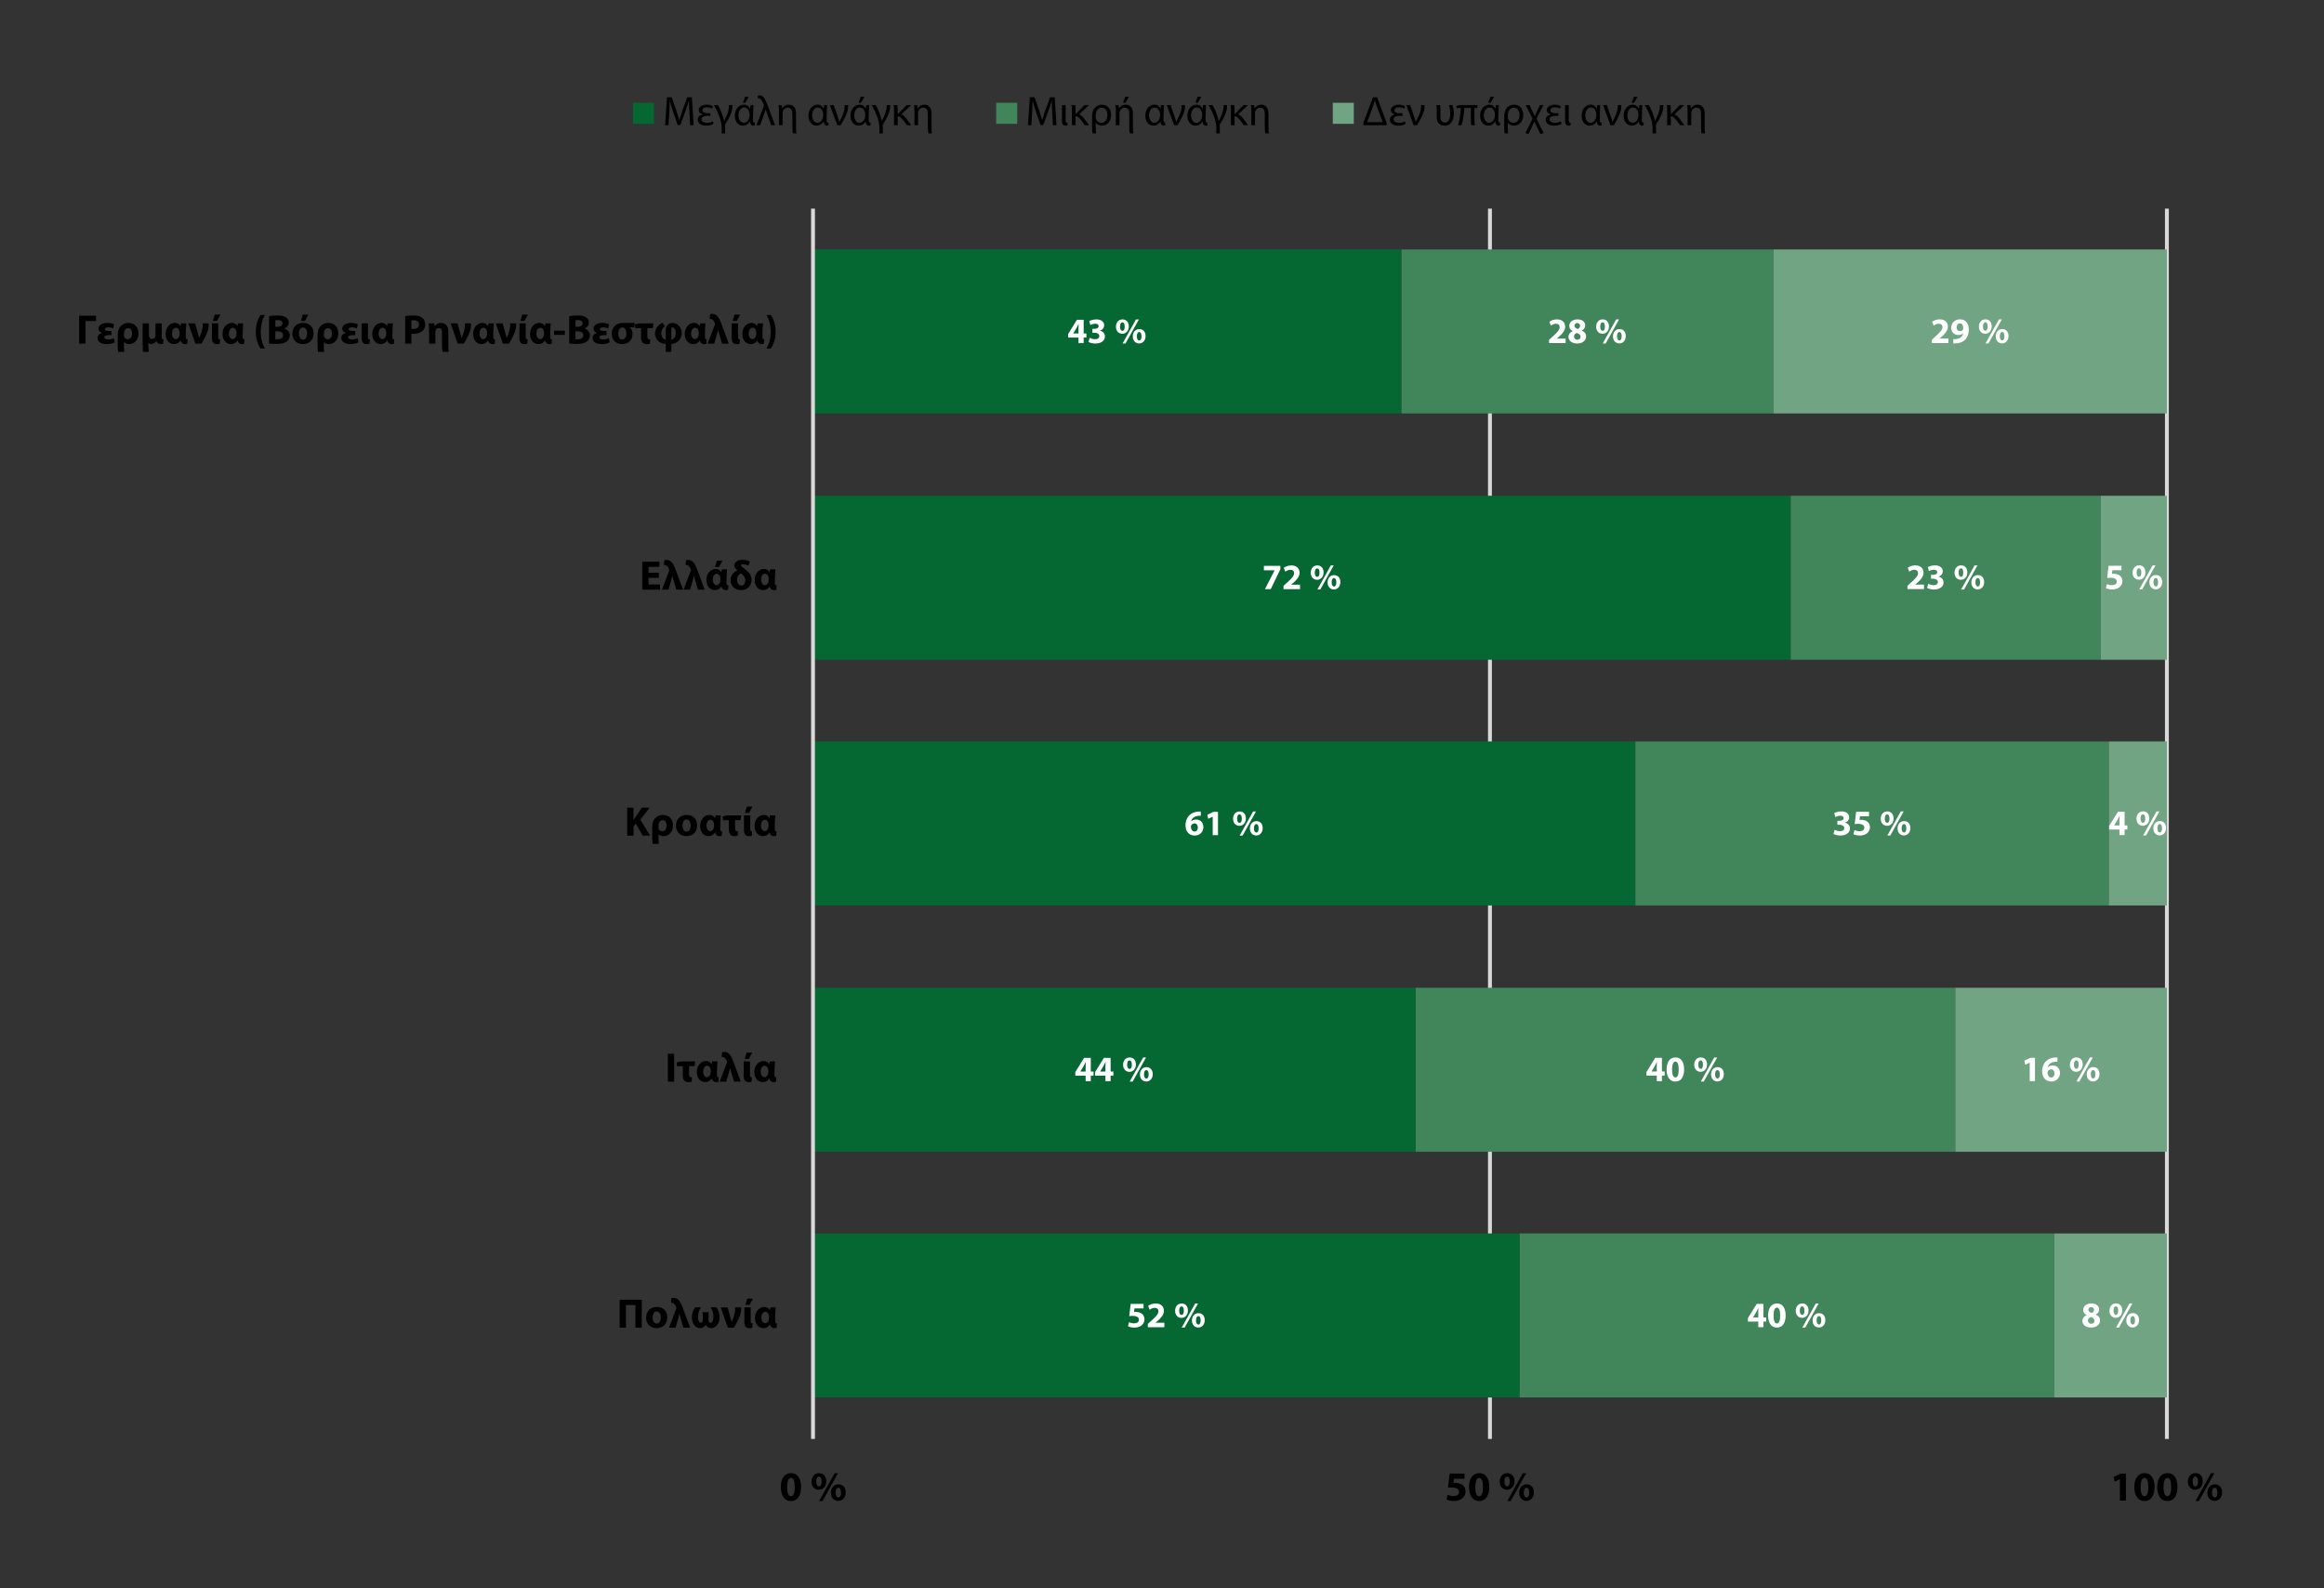 <?xml version="1.0" encoding="UTF-8"?><svg id="a" xmlns="http://www.w3.org/2000/svg" xmlns:xlink="http://www.w3.org/1999/xlink" viewBox="0 0 450.698 307.939"><rect x="0" y="0" width="450.698" height="307.939" fill="#333333" stroke="none"/><defs><style>.c,.d,.e{fill:none;}.f{fill:#fff;}.g{fill:#41855a;}.h{fill:#056731;}.i{fill:#70a483;}.d{stroke:#d9d9d9;stroke-linejoin:round;stroke-width:.75px;}.j{clip-path:url(#b);}.e{opacity:0;stroke:#000;stroke-miterlimit:10;stroke-width:0px;}</style><clipPath id="b"><rect class="c" width="450.698" height="307.939"/></clipPath></defs><g class="j"><rect class="e" x="8.504" y="8.504" width="433.69" height="290.931"/><path class="d" d="M420.229,40.449v238.56M288.949,40.449v238.56"/><path class="h" d="M157.669,270.969h137.04v-31.8H157.669v31.8Zm0-47.64h116.88v-31.801h-116.88v31.801Zm0-47.76h159.48v-31.8H157.669v31.8Zm0-47.64h189.6v-31.801H157.669v31.801Zm0-47.76h114.12v-31.8h-114.12v31.8Z"/><path class="g" d="M343.909,80.169h-72.12v-31.8h72.12v31.8Zm63.48,47.76h-60.12v-31.8h60.12v31.8Zm1.56,47.64h-91.8v-31.8h91.8v31.8Zm-29.76,47.76h-104.64v-31.8h104.64v31.8Zm19.2,47.64h-103.68v-31.8h103.68v31.8Z"/><path class="i" d="M420.229,80.169h-76.32v-31.8h76.32v31.8Zm0,47.76h-12.84v-31.8h12.84v31.8Zm0,47.64h-11.28v-31.8h11.28v31.8Zm0,47.76h-41.04v-31.8h41.04v31.8Zm0,47.64h-21.84v-31.8h21.84v31.8Z"/><line class="d" x1="157.669" y1="279.009" x2="157.669" y2="40.449"/><path class="f" d="M221.772,252.826h-2.492l-.292,2.373c.181-.028,.355-.042,.605-.042,.905,0,1.274,.285,1.274,.752,0,.48-.466,.689-.905,.689-.411,0-.821-.125-1.016-.223l-.195,.793c.251,.132,.71,.258,1.26,.258,1.218,0,1.942-.745,1.942-1.587,0-.529-.209-.905-.55-1.134-.313-.23-.759-.327-1.19-.327-.111,0-.195,.007-.292,.014l.098-.696h1.754v-.87Z"/><path class="f" d="M225.809,257.35v-.87h-1.712v-.014l.418-.348c.661-.585,1.204-1.19,1.204-1.949,0-.821-.557-1.42-1.587-1.42-.605,0-1.141,.209-1.475,.466l.299,.752c.237-.174,.578-.369,.967-.369,.522,0,.738,.292,.738,.661-.007,.529-.487,1.037-1.482,1.928l-.578,.522v.64h3.209Z"/><path class="f" d="M232.4,255.206c.32,0,.446,.355,.446,.814,0,.508-.146,.814-.446,.814s-.466-.341-.459-.814c0-.452,.139-.814,.452-.814h.007Zm.014-.578c-.766,0-1.26,.612-1.26,1.42,0,.849,.543,1.364,1.225,1.364,.654,0,1.253-.501,1.253-1.441,0-.773-.438-1.343-1.211-1.343h-.007Zm-2.673,2.798l2.596-4.67h-.564l-2.603,4.67h.571Zm-.605-4.099c.327,0,.452,.355,.452,.814,0,.515-.146,.821-.445,.821-.306,0-.473-.341-.466-.814,0-.459,.139-.821,.452-.821h.007Zm.021-.578c-.773,0-1.267,.612-1.267,1.42,0,.849,.543,1.371,1.232,1.371,.654,0,1.253-.501,1.253-1.441,0-.78-.438-1.35-1.211-1.35h-.007Z"/><path class="f" d="M209.515,207.774l.007-.014,.599-.988c.153-.285,.278-.55,.424-.842h.021c-.014,.292-.028,.571-.028,.842v1.002h-1.023Zm2.025,1.872v-1.079h.536v-.793h-.536v-2.652h-1.301l-1.705,2.756v.689h2.005v1.079h1.002Z"/><path class="f" d="M213.357,207.774l.007-.014,.599-.988c.153-.285,.278-.55,.424-.842h.021c-.014,.292-.028,.571-.028,.842v1.002h-1.023Zm2.025,1.872v-1.079h.536v-.793h-.536v-2.652h-1.301l-1.705,2.756v.689h2.005v1.079h1.002Z"/><path class="f" d="M222.315,207.502c.32,0,.445,.355,.445,.814,0,.508-.146,.814-.445,.814s-.466-.341-.459-.814c0-.452,.139-.814,.452-.814h.007Zm.014-.578c-.766,0-1.26,.612-1.26,1.42,0,.849,.543,1.364,1.225,1.364,.654,0,1.253-.501,1.253-1.441,0-.773-.439-1.343-1.211-1.343h-.007Zm-2.673,2.798l2.596-4.67h-.564l-2.603,4.67h.571Zm-.606-4.099c.327,0,.452,.355,.452,.814,0,.515-.146,.821-.445,.821-.306,0-.473-.341-.466-.814,0-.459,.139-.821,.452-.821h.007Zm.021-.578c-.772,0-1.267,.612-1.267,1.42,0,.849,.543,1.371,1.232,1.371,.654,0,1.253-.501,1.253-1.441,0-.779-.438-1.35-1.211-1.35h-.007Z"/><path class="f" d="M231.69,161.239c-.48,0-.71-.432-.731-.912,0-.125,.014-.209,.049-.271,.098-.223,.334-.397,.62-.397,.452,0,.675,.362,.675,.78,0,.459-.237,.8-.605,.8h-.007Zm1.19-3.884c-.098-.007-.23-.014-.425,.007-.703,.035-1.295,.251-1.74,.661-.494,.459-.807,1.169-.807,2.018,0,1.079,.592,1.977,1.803,1.977,.974,0,1.663-.738,1.663-1.636,0-.94-.64-1.475-1.399-1.475-.418,0-.738,.132-.96,.355h-.021c.118-.522,.536-1.009,1.476-1.079,.167-.014,.292-.021,.411-.014v-.814Z"/><polygon class="f" points="235.184 161.942 236.207 161.942 236.207 157.418 235.337 157.418 234.133 157.975 234.307 158.768 235.17 158.358 235.184 158.358 235.184 161.942"/><path class="f" d="M243.64,159.798c.32,0,.445,.355,.445,.814,0,.508-.146,.814-.445,.814s-.466-.341-.459-.814c0-.452,.139-.814,.452-.814h.007Zm.014-.578c-.766,0-1.26,.613-1.26,1.42,0,.849,.543,1.364,1.225,1.364,.654,0,1.253-.501,1.253-1.441,0-.773-.438-1.343-1.211-1.343h-.007Zm-2.673,2.798l2.596-4.67h-.564l-2.603,4.67h.571Zm-.605-4.099c.327,0,.452,.355,.452,.814,0,.515-.146,.821-.445,.821-.306,0-.473-.341-.466-.814,0-.459,.139-.821,.452-.821h.007Zm.021-.578c-.773,0-1.267,.612-1.267,1.42,0,.849,.543,1.371,1.232,1.371,.654,0,1.253-.501,1.253-1.441,0-.78-.438-1.35-1.211-1.35h-.007Z"/><polygon class="f" points="245.109 109.714 245.109 110.584 247.183 110.584 247.183 110.598 245.318 114.238 246.438 114.238 248.303 110.375 248.303 109.714 245.109 109.714"/><path class="f" d="M252.117,114.238v-.87h-1.712v-.014l.418-.348c.661-.585,1.204-1.19,1.204-1.949,0-.821-.557-1.42-1.587-1.42-.605,0-1.141,.209-1.475,.466l.299,.752c.237-.174,.578-.369,.967-.369,.522,0,.738,.292,.738,.661-.007,.529-.487,1.037-1.482,1.928l-.578,.522v.64h3.209Z"/><path class="f" d="M258.709,112.094c.32,0,.446,.355,.446,.814,0,.508-.146,.814-.446,.814s-.466-.341-.459-.814c0-.452,.139-.814,.452-.814h.007Zm.014-.578c-.766,0-1.26,.613-1.26,1.42,0,.849,.543,1.364,1.225,1.364,.654,0,1.253-.501,1.253-1.441,0-.773-.438-1.343-1.211-1.343h-.007Zm-2.673,2.798l2.596-4.67h-.564l-2.603,4.67h.571Zm-.605-4.099c.327,0,.452,.355,.452,.814,0,.515-.146,.821-.446,.821-.306,0-.473-.341-.466-.814,0-.459,.139-.821,.452-.821h.007Zm.021-.578c-.773,0-1.267,.613-1.267,1.42,0,.849,.543,1.371,1.232,1.371,.654,0,1.253-.501,1.253-1.441,0-.779-.438-1.35-1.211-1.35h-.007Z"/><path class="f" d="M208.13,64.662l.007-.014,.598-.988c.153-.285,.278-.55,.425-.842h.021c-.014,.292-.028,.571-.028,.842v1.002h-1.023Zm2.025,1.872v-1.079h.536v-.793h-.536v-2.652h-1.302l-1.705,2.756v.689h2.005v1.079h1.002Z"/><path class="f" d="M211.095,66.298c.264,.16,.759,.313,1.343,.313,1.148,0,1.851-.585,1.851-1.378,0-.599-.439-1.009-.981-1.107v-.014c.557-.188,.828-.571,.828-1.051,0-.619-.536-1.128-1.496-1.128-.592,0-1.128,.167-1.399,.341l.216,.766c.181-.111,.571-.271,.94-.271,.452,0,.668,.202,.668,.473,0,.383-.445,.522-.8,.522h-.411v.759h.432c.459,0,.905,.202,.905,.654,0,.334-.278,.599-.828,.599-.432,0-.863-.174-1.051-.278l-.216,.8Z"/><path class="f" d="M220.93,64.391c.32,0,.445,.355,.445,.814,0,.508-.146,.814-.445,.814s-.466-.341-.459-.814c0-.452,.139-.814,.452-.814h.007Zm.014-.578c-.766,0-1.26,.613-1.26,1.42,0,.849,.543,1.364,1.225,1.364,.654,0,1.253-.501,1.253-1.441,0-.772-.438-1.343-1.211-1.343h-.007Zm-2.673,2.798l2.596-4.67h-.564l-2.603,4.67h.571Zm-.605-4.1c.327,0,.452,.355,.452,.814,0,.515-.146,.821-.445,.821-.306,0-.473-.341-.466-.814,0-.459,.139-.821,.452-.821h.007Zm.021-.578c-.773,0-1.267,.612-1.267,1.42,0,.849,.543,1.371,1.232,1.371,.654,0,1.253-.501,1.253-1.441,0-.779-.439-1.35-1.211-1.35h-.007Z"/><path class="f" d="M339.96,255.47l.007-.014,.599-.988c.153-.285,.278-.55,.424-.842h.021c-.014,.292-.028,.571-.028,.842v1.002h-1.023Zm2.025,1.872v-1.079h.536v-.793h-.536v-2.652h-1.301l-1.705,2.756v.689h2.004v1.079h1.002Z"/><path class="f" d="M344.595,256.619c-.404,0-.654-.501-.647-1.545,0-1.023,.251-1.531,.647-1.531,.425,0,.64,.529,.64,1.531,0,1.03-.223,1.545-.633,1.545h-.007Zm-.007,.8c1.141,0,1.705-.967,1.705-2.359,0-1.239-.48-2.318-1.684-2.318-1.169,0-1.719,1.03-1.719,2.346,.007,1.281,.522,2.332,1.691,2.332h.007Z"/><path class="f" d="M352.759,255.199c.32,0,.445,.355,.445,.814,0,.508-.146,.814-.445,.814s-.466-.341-.459-.814c0-.452,.139-.814,.452-.814h.007Zm.014-.578c-.766,0-1.26,.612-1.26,1.42,0,.849,.543,1.364,1.225,1.364,.654,0,1.253-.501,1.253-1.441,0-.773-.439-1.343-1.211-1.343h-.007Zm-2.673,2.798l2.596-4.67h-.564l-2.603,4.67h.571Zm-.605-4.099c.327,0,.452,.355,.452,.814,0,.515-.146,.821-.445,.821-.306,0-.473-.341-.466-.814,0-.459,.139-.821,.452-.821h.007Zm.021-.578c-.772,0-1.267,.612-1.267,1.42,0,.849,.543,1.371,1.232,1.371,.654,0,1.253-.501,1.253-1.441,0-.78-.438-1.35-1.211-1.35h-.007Z"/><path class="f" d="M320.277,207.767l.007-.014,.599-.988c.153-.285,.278-.55,.425-.842h.021c-.014,.292-.028,.571-.028,.842v1.002h-1.023Zm2.025,1.872v-1.079h.536v-.793h-.536v-2.652h-1.301l-1.705,2.756v.689h2.004v1.079h1.002Z"/><path class="f" d="M324.912,208.915c-.404,0-.654-.501-.647-1.545,0-1.023,.251-1.531,.647-1.531,.425,0,.64,.529,.64,1.531,0,1.03-.223,1.545-.633,1.545h-.007Zm-.007,.8c1.141,0,1.705-.967,1.705-2.359,0-1.239-.48-2.318-1.684-2.318-1.169,0-1.719,1.03-1.719,2.346,.007,1.281,.522,2.332,1.691,2.332h.007Z"/><path class="f" d="M333.076,207.495c.32,0,.445,.355,.445,.814,0,.508-.146,.814-.445,.814s-.466-.341-.459-.814c0-.452,.139-.814,.452-.814h.007Zm.014-.578c-.766,0-1.26,.613-1.26,1.42,0,.849,.543,1.364,1.225,1.364,.654,0,1.253-.501,1.253-1.441,0-.773-.438-1.343-1.211-1.343h-.007Zm-2.673,2.798l2.596-4.67h-.564l-2.603,4.67h.571Zm-.605-4.099c.327,0,.452,.355,.452,.814,0,.515-.146,.821-.445,.821-.306,0-.473-.341-.466-.814,0-.459,.139-.821,.452-.821h.007Zm.021-.578c-.773,0-1.267,.613-1.267,1.42,0,.849,.543,1.371,1.232,1.371,.654,0,1.253-.501,1.253-1.441,0-.78-.439-1.35-1.211-1.35h-.007Z"/><path class="f" d="M355.571,161.698c.264,.16,.759,.313,1.343,.313,1.148,0,1.851-.585,1.851-1.378,0-.599-.439-1.009-.981-1.107v-.014c.557-.188,.828-.571,.828-1.051,0-.619-.536-1.128-1.496-1.128-.592,0-1.128,.167-1.399,.341l.216,.766c.181-.111,.571-.271,.94-.271,.452,0,.668,.202,.668,.473,0,.383-.445,.522-.8,.522h-.411v.759h.432c.459,0,.905,.202,.905,.654,0,.334-.278,.599-.828,.599-.432,0-.863-.174-1.051-.278l-.216,.8Z"/><path class="f" d="M362.461,157.411h-2.492l-.292,2.373c.181-.028,.355-.042,.606-.042,.905,0,1.274,.285,1.274,.752,0,.48-.466,.689-.905,.689-.411,0-.821-.125-1.016-.223l-.195,.793c.251,.132,.71,.258,1.26,.258,1.218,0,1.942-.745,1.942-1.587,0-.529-.209-.905-.55-1.135-.313-.23-.759-.327-1.19-.327-.111,0-.195,.007-.292,.014l.097-.696h1.754v-.87Z"/><path class="f" d="M369.247,159.791c.32,0,.445,.355,.445,.814,0,.508-.146,.814-.445,.814s-.466-.341-.459-.814c0-.452,.139-.814,.452-.814h.007Zm.014-.578c-.766,0-1.26,.612-1.26,1.42,0,.849,.543,1.364,1.225,1.364,.654,0,1.253-.501,1.253-1.441,0-.773-.439-1.343-1.211-1.343h-.007Zm-2.673,2.798l2.596-4.67h-.564l-2.603,4.67h.571Zm-.605-4.1c.327,0,.452,.355,.452,.814,0,.515-.146,.821-.445,.821-.306,0-.473-.341-.466-.814,0-.459,.139-.821,.452-.821h.007Zm.021-.578c-.773,0-1.267,.612-1.267,1.42,0,.849,.543,1.371,1.232,1.371,.654,0,1.253-.501,1.253-1.441,0-.779-.438-1.35-1.211-1.35h-.007Z"/><path class="f" d="M373.124,114.231v-.87h-1.712v-.014l.418-.348c.661-.585,1.204-1.19,1.204-1.949,0-.821-.557-1.42-1.587-1.42-.605,0-1.141,.209-1.475,.466l.299,.752c.237-.174,.578-.369,.967-.369,.522,0,.738,.292,.738,.661-.007,.529-.487,1.037-1.483,1.928l-.578,.522v.64h3.209Z"/><path class="f" d="M373.723,113.994c.264,.16,.759,.313,1.343,.313,1.148,0,1.851-.585,1.851-1.378,0-.599-.439-1.009-.981-1.107v-.014c.557-.188,.828-.571,.828-1.051,0-.619-.536-1.128-1.496-1.128-.592,0-1.128,.167-1.399,.341l.216,.766c.181-.111,.571-.271,.94-.271,.452,0,.668,.202,.668,.473,0,.383-.445,.522-.8,.522h-.411v.759h.432c.459,0,.905,.202,.905,.654,0,.334-.278,.598-.828,.598-.431,0-.863-.174-1.051-.278l-.216,.8Z"/><path class="f" d="M383.557,112.087c.32,0,.445,.355,.445,.814,0,.508-.146,.814-.445,.814s-.466-.341-.459-.814c0-.452,.139-.814,.452-.814h.007Zm.014-.578c-.766,0-1.26,.613-1.26,1.42,0,.849,.543,1.364,1.225,1.364,.654,0,1.253-.501,1.253-1.441,0-.773-.439-1.343-1.211-1.343h-.007Zm-2.673,2.798l2.596-4.67h-.564l-2.603,4.67h.571Zm-.605-4.099c.327,0,.452,.355,.452,.814,0,.515-.146,.821-.445,.821-.306,0-.473-.341-.466-.814,0-.459,.139-.821,.452-.821h.007Zm.021-.578c-.772,0-1.267,.612-1.267,1.42,0,.849,.543,1.371,1.232,1.371,.654,0,1.253-.501,1.253-1.441,0-.78-.438-1.35-1.211-1.35h-.007Z"/><path class="f" d="M303.621,66.527v-.87h-1.712v-.014l.418-.348c.661-.585,1.204-1.19,1.204-1.949,0-.821-.557-1.42-1.587-1.42-.605,0-1.141,.209-1.475,.466l.299,.752c.237-.174,.578-.369,.967-.369,.522,0,.738,.292,.738,.661-.007,.529-.487,1.037-1.483,1.928l-.578,.522v.64h3.209Z"/><path class="f" d="M305.884,62.644c.383,0,.543,.278,.543,.564,0,.278-.216,.501-.459,.571-.362-.111-.633-.306-.633-.612,0-.278,.181-.522,.543-.522h.007Zm.007,3.229c-.39,0-.64-.306-.633-.633,0-.327,.202-.578,.55-.675,.411,.111,.71,.348,.71,.745,0,.32-.251,.564-.62,.564h-.007Zm.028-3.946c-.898,0-1.587,.508-1.587,1.274,0,.397,.216,.766,.654,.995v.014c-.494,.216-.807,.592-.807,1.134,0,.612,.529,1.26,1.677,1.26,1.051,0,1.74-.557,1.74-1.378,0-.578-.39-.954-.835-1.12v-.021c.452-.223,.661-.605,.661-.995,0-.55-.439-1.162-1.496-1.162h-.007Z"/><path class="f" d="M314.055,64.384c.32,0,.445,.355,.445,.814,0,.508-.146,.814-.445,.814s-.466-.341-.459-.814c0-.452,.139-.814,.452-.814h.007Zm.014-.578c-.766,0-1.26,.613-1.26,1.42,0,.849,.543,1.364,1.225,1.364,.654,0,1.253-.501,1.253-1.441,0-.773-.439-1.343-1.211-1.343h-.007Zm-2.673,2.798l2.596-4.67h-.564l-2.603,4.67h.571Zm-.605-4.099c.327,0,.452,.355,.452,.814,0,.515-.146,.821-.445,.821-.306,0-.473-.341-.466-.814,0-.459,.139-.821,.452-.821h.007Zm.021-.578c-.773,0-1.267,.613-1.267,1.42,0,.849,.543,1.371,1.232,1.371,.654,0,1.253-.501,1.253-1.441,0-.779-.439-1.35-1.211-1.35h-.007Z"/><path class="f" d="M405.551,253.452c.383,0,.543,.278,.543,.564,0,.278-.216,.501-.459,.571-.362-.111-.633-.306-.633-.612,0-.278,.181-.522,.543-.522h.007Zm.007,3.229c-.39,0-.64-.306-.633-.633,0-.327,.202-.578,.55-.675,.411,.111,.71,.348,.71,.745,0,.32-.251,.564-.62,.564h-.007Zm.028-3.946c-.898,0-1.587,.508-1.587,1.274,0,.397,.216,.766,.654,.995v.014c-.494,.216-.807,.592-.807,1.134,0,.612,.529,1.26,1.677,1.26,1.051,0,1.74-.557,1.74-1.378,0-.578-.39-.954-.835-1.121v-.021c.452-.223,.661-.606,.661-.995,0-.55-.439-1.162-1.496-1.162h-.007Z"/><path class="f" d="M413.603,255.192c.32,0,.445,.355,.445,.814,0,.508-.146,.814-.445,.814s-.466-.341-.459-.814c0-.452,.139-.814,.452-.814h.007Zm.014-.578c-.766,0-1.26,.612-1.26,1.42,0,.849,.543,1.364,1.225,1.364,.654,0,1.253-.501,1.253-1.441,0-.773-.438-1.343-1.211-1.343h-.007Zm-2.673,2.798l2.596-4.67h-.564l-2.603,4.67h.571Zm-.605-4.099c.327,0,.452,.355,.452,.814,0,.515-.146,.821-.445,.821-.306,0-.473-.341-.466-.814,0-.459,.139-.821,.452-.821h.007Zm.021-.578c-.773,0-1.267,.612-1.267,1.42,0,.849,.543,1.371,1.232,1.371,.654,0,1.253-.501,1.253-1.441,0-.78-.439-1.35-1.211-1.35h-.007Z"/><polygon class="f" points="393.628 209.632 394.651 209.632 394.651 205.108 393.781 205.108 392.577 205.665 392.751 206.458 393.614 206.047 393.628 206.047 393.628 209.632"/><path class="f" d="M397.818,208.929c-.48,0-.71-.432-.731-.912,0-.125,.014-.209,.049-.271,.097-.223,.334-.397,.619-.397,.452,0,.675,.362,.675,.78,0,.459-.237,.8-.605,.8h-.007Zm1.19-3.884c-.097-.007-.23-.014-.425,.007-.703,.035-1.294,.251-1.74,.661-.494,.459-.807,1.169-.807,2.018,0,1.079,.592,1.977,1.803,1.977,.974,0,1.664-.738,1.664-1.636,0-.94-.64-1.476-1.399-1.476-.418,0-.738,.132-.96,.355h-.021c.118-.522,.536-1.009,1.476-1.079,.167-.014,.292-.021,.411-.014v-.814Z"/><path class="f" d="M405.927,207.488c.32,0,.445,.355,.445,.814,0,.508-.146,.814-.445,.814s-.466-.341-.459-.814c0-.452,.139-.814,.452-.814h.007Zm.014-.578c-.766,0-1.26,.613-1.26,1.42,0,.849,.543,1.364,1.225,1.364,.654,0,1.253-.501,1.253-1.441,0-.773-.439-1.343-1.211-1.343h-.007Zm-2.673,2.798l2.596-4.67h-.564l-2.603,4.67h.571Zm-.605-4.099c.327,0,.452,.355,.452,.814,0,.515-.146,.821-.445,.821-.306,0-.473-.341-.466-.814,0-.459,.139-.821,.452-.821h.007Zm.021-.578c-.773,0-1.267,.613-1.267,1.42,0,.849,.543,1.371,1.232,1.371,.654,0,1.253-.501,1.253-1.441,0-.779-.439-1.35-1.211-1.35h-.007Z"/><path class="f" d="M410.005,160.056l.007-.014,.599-.988c.153-.285,.278-.55,.425-.842h.021c-.014,.292-.028,.571-.028,.842v1.002h-1.023Zm2.025,1.872v-1.079h.536v-.793h-.536v-2.652h-1.302l-1.705,2.756v.689h2.004v1.079h1.002Z"/><path class="f" d="M418.844,159.784c.32,0,.445,.355,.445,.814,0,.508-.146,.814-.445,.814s-.466-.341-.459-.814c0-.452,.139-.814,.452-.814h.007Zm.014-.578c-.766,0-1.26,.613-1.26,1.42,0,.849,.543,1.364,1.225,1.364,.654,0,1.253-.501,1.253-1.441,0-.773-.439-1.343-1.211-1.343h-.007Zm-2.673,2.798l2.596-4.67h-.564l-2.603,4.67h.571Zm-.605-4.099c.327,0,.452,.355,.452,.814,0,.515-.146,.821-.445,.821-.306,0-.473-.341-.466-.814,0-.459,.139-.821,.452-.821h.007Zm.021-.578c-.772,0-1.267,.613-1.267,1.42,0,.849,.543,1.371,1.232,1.371,.654,0,1.253-.501,1.253-1.441,0-.779-.438-1.35-1.211-1.35h-.007Z"/><path class="f" d="M411.418,109.7h-2.492l-.292,2.373c.181-.028,.355-.042,.605-.042,.905,0,1.274,.285,1.274,.752,0,.48-.466,.689-.905,.689-.411,0-.821-.125-1.016-.223l-.195,.793c.251,.132,.71,.258,1.26,.258,1.218,0,1.942-.745,1.942-1.587,0-.529-.209-.905-.55-1.135-.313-.23-.759-.327-1.19-.327-.111,0-.195,.007-.292,.014l.098-.696h1.754v-.87Z"/><path class="f" d="M418.086,112.08c.32,0,.445,.355,.445,.814,0,.508-.146,.814-.445,.814s-.466-.341-.459-.814c0-.452,.139-.814,.452-.814h.007Zm.014-.578c-.766,0-1.26,.612-1.26,1.42,0,.849,.543,1.364,1.225,1.364,.654,0,1.253-.501,1.253-1.441,0-.773-.439-1.343-1.211-1.343h-.007Zm-2.673,2.798l2.596-4.67h-.564l-2.603,4.67h.571Zm-.605-4.1c.327,0,.452,.355,.452,.814,0,.515-.146,.821-.445,.821-.306,0-.473-.341-.466-.814,0-.459,.139-.821,.452-.821h.007Zm.021-.578c-.773,0-1.267,.612-1.267,1.42,0,.849,.543,1.371,1.232,1.371,.654,0,1.253-.501,1.253-1.441,0-.779-.439-1.35-1.211-1.35h-.007Z"/><path class="f" d="M377.85,66.52v-.87h-1.712v-.014l.418-.348c.661-.585,1.204-1.19,1.204-1.949,0-.821-.557-1.42-1.587-1.42-.605,0-1.141,.209-1.475,.466l.299,.752c.237-.174,.578-.369,.967-.369,.522,0,.738,.292,.738,.661-.007,.529-.487,1.037-1.483,1.928l-.578,.522v.64h3.209Z"/><path class="f" d="M380.07,62.692c.48,0,.668,.473,.661,.953,0,.132-.014,.202-.049,.271-.104,.16-.299,.292-.598,.292-.425,0-.64-.334-.64-.724,0-.473,.264-.793,.62-.793h.007Zm-1.267,3.891c.118,.007,.306,.014,.48,0,.71-.028,1.308-.237,1.74-.633,.487-.452,.786-1.134,.786-2.081,0-1.058-.55-1.949-1.712-1.949-.995,0-1.705,.745-1.705,1.629s.64,1.413,1.406,1.413c.418,0,.71-.118,.919-.327l.014,.007c-.077,.341-.271,.64-.571,.835-.244,.167-.571,.264-.898,.278-.209,.014-.32,.021-.459,0v.828Z"/><path class="f" d="M388.283,64.377c.32,0,.445,.355,.445,.814,0,.508-.146,.814-.445,.814s-.466-.341-.459-.814c0-.452,.139-.814,.452-.814h.007Zm.014-.578c-.766,0-1.26,.613-1.26,1.42,0,.849,.543,1.364,1.225,1.364,.654,0,1.253-.501,1.253-1.441,0-.773-.439-1.343-1.211-1.343h-.007Zm-2.673,2.798l2.596-4.67h-.564l-2.603,4.67h.571Zm-.605-4.099c.327,0,.452,.355,.452,.814,0,.515-.146,.821-.445,.821-.306,0-.473-.341-.466-.814,0-.459,.139-.821,.452-.821h.007Zm.021-.578c-.773,0-1.267,.613-1.267,1.42,0,.849,.543,1.371,1.232,1.371,.654,0,1.253-.501,1.253-1.441,0-.78-.439-1.35-1.211-1.35h-.007Z"/><path d="M153.395,290.123c-.466,0-.756-.579-.748-1.785,0-1.182,.289-1.769,.748-1.769,.49,0,.74,.611,.74,1.769,0,1.19-.257,1.785-.732,1.785h-.008Zm-.008,.925c1.319,0,1.97-1.118,1.97-2.726,0-1.431-.555-2.677-1.946-2.677-1.351,0-1.986,1.19-1.986,2.709,.008,1.479,.603,2.693,1.954,2.693h.008Z"/><path d="M162.585,288.483c.37,0,.514,.41,.514,.941,0,.587-.169,.941-.514,.941s-.539-.394-.531-.941c0-.523,.161-.941,.523-.941h.008Zm.016-.667c-.884,0-1.455,.708-1.455,1.64,0,.981,.627,1.576,1.415,1.576,.756,0,1.447-.579,1.447-1.664,0-.892-.507-1.552-1.399-1.552h-.008Zm-3.087,3.232l2.999-5.395h-.651l-3.007,5.395h.659Zm-.699-4.736c.378,0,.523,.41,.523,.941,0,.595-.169,.949-.515,.949-.354,0-.547-.394-.539-.941,0-.531,.161-.949,.523-.949h.008Zm.024-.667c-.892,0-1.463,.708-1.463,1.64,0,.981,.627,1.584,1.423,1.584,.756,0,1.447-.579,1.447-1.664,0-.9-.507-1.56-1.399-1.56h-.008Z"/><path d="M284.013,285.733h-2.878l-.338,2.742c.209-.032,.41-.048,.699-.048,1.045,0,1.471,.33,1.471,.868,0,.555-.539,.796-1.045,.796-.474,0-.949-.145-1.174-.257l-.225,.917c.289,.153,.82,.297,1.455,.297,1.407,0,2.243-.86,2.243-1.833,0-.611-.241-1.045-.635-1.311-.362-.265-.876-.378-1.375-.378-.129,0-.225,.008-.338,.016l.113-.804h2.026v-1.005Z"/><path d="M286.859,290.123c-.466,0-.756-.579-.748-1.785,0-1.182,.29-1.769,.748-1.769,.49,0,.74,.611,.74,1.769,0,1.19-.257,1.785-.732,1.785h-.008Zm-.008,.925c1.319,0,1.97-1.118,1.97-2.726,0-1.431-.555-2.677-1.946-2.677-1.351,0-1.986,1.19-1.986,2.709,.008,1.479,.603,2.693,1.954,2.693h.008Z"/><path d="M296.049,288.483c.37,0,.514,.41,.514,.941,0,.587-.169,.941-.514,.941s-.539-.394-.531-.941c0-.523,.161-.941,.523-.941h.008Zm.016-.667c-.884,0-1.455,.708-1.455,1.64,0,.981,.627,1.576,1.415,1.576,.756,0,1.447-.579,1.447-1.664,0-.892-.507-1.552-1.399-1.552h-.008Zm-3.087,3.232l2.999-5.395h-.651l-3.007,5.395h.659Zm-.699-4.736c.378,0,.523,.41,.523,.941,0,.595-.169,.949-.514,.949-.354,0-.547-.394-.539-.941,0-.531,.161-.949,.523-.949h.008Zm.024-.667c-.892,0-1.463,.708-1.463,1.64,0,.981,.627,1.584,1.423,1.584,.756,0,1.447-.579,1.447-1.664,0-.9-.507-1.56-1.399-1.56h-.008Z"/><polygon points="411.11 290.959 412.292 290.959 412.292 285.733 411.286 285.733 409.896 286.376 410.097 287.293 411.094 286.819 411.11 286.819 411.11 290.959"/><path d="M415.885,290.123c-.466,0-.756-.579-.748-1.785,0-1.182,.289-1.769,.748-1.769,.49,0,.74,.611,.74,1.769,0,1.19-.257,1.785-.732,1.785h-.008Zm-.008,.925c1.319,0,1.97-1.118,1.97-2.726,0-1.431-.555-2.677-1.946-2.677-1.351,0-1.986,1.19-1.986,2.709,.008,1.479,.603,2.693,1.954,2.693h.008Z"/><path d="M420.323,290.123c-.466,0-.756-.579-.748-1.785,0-1.182,.289-1.769,.748-1.769,.49,0,.74,.611,.74,1.769,0,1.19-.257,1.785-.732,1.785h-.008Zm-.008,.925c1.319,0,1.97-1.118,1.97-2.726,0-1.431-.555-2.677-1.946-2.677-1.351,0-1.986,1.19-1.986,2.709,.008,1.479,.603,2.693,1.954,2.693h.008Z"/><path d="M429.513,288.483c.37,0,.514,.41,.514,.941,0,.587-.169,.941-.514,.941s-.539-.394-.531-.941c0-.523,.161-.941,.523-.941h.008Zm.016-.667c-.884,0-1.455,.708-1.455,1.64,0,.981,.627,1.576,1.415,1.576,.756,0,1.447-.579,1.447-1.664,0-.892-.507-1.552-1.399-1.552h-.008Zm-3.087,3.232l2.999-5.395h-.651l-3.007,5.395h.659Zm-.699-4.736c.378,0,.523,.41,.523,.941,0,.595-.169,.949-.515,.949-.354,0-.547-.394-.539-.941,0-.531,.161-.949,.523-.949h.008Zm.024-.667c-.892,0-1.463,.708-1.463,1.64,0,.981,.627,1.584,1.423,1.584,.756,0,1.447-.579,1.447-1.664,0-.9-.507-1.56-1.399-1.56h-.008Z"/><polygon points="124.46 252.022 120.174 252.022 120.174 257.44 121.396 257.44 121.396 253.051 123.237 253.051 123.237 257.44 124.46 257.44 124.46 252.022"/><path d="M127.359,256.653c-.515,0-.796-.507-.796-1.174,0-.587,.225-1.182,.804-1.182,.555,0,.78,.595,.78,1.174,0,.708-.297,1.182-.78,1.182h-.008Zm-.016,.876c1.045,0,2.066-.659,2.066-2.09,0-1.19-.804-2.018-2.002-2.018-1.27,0-2.106,.812-2.106,2.082s.884,2.026,2.034,2.026h.008Z"/><path d="M132.537,257.44h1.303l-1.479-3.98c-.378-1.013-.828-1.793-1.729-1.793-.145,0-.322,.016-.402,.048l-.113,.925h.177c.338,0,.651,.314,.828,.78,.024,.072,.04,.145,.04,.201,0,.048,0,.105-.04,.201l-1.375,3.618h1.27l.523-1.801c.064-.257,.137-.531,.193-.82h.04c.08,.346,.153,.603,.225,.836l.539,1.785Z"/><path d="M137.421,254.434h-1.142l.016,1.439c.008,.362-.137,.635-.378,.635-.273,0-.555-.354-.555-1.15,0-.724,.233-1.407,.571-1.841v-.024h-1.102c-.314,.362-.651,1.037-.651,1.946,0,1.399,.772,2.09,1.576,2.09,.49,0,.852-.265,1.061-.619h.032c.177,.386,.595,.619,1.053,.619,.9,0,1.64-.78,1.64-2.187,0-.868-.338-1.568-.635-1.849h-1.109v.024c.362,.41,.555,1.118,.555,1.769,0,.804-.249,1.222-.563,1.222-.249,0-.394-.281-.394-.635l.024-1.439Z"/><path d="M139.785,253.509l1.367,3.932h1.182c.732-1.206,1.407-2.508,1.407-3.626,0-.113-.008-.209-.024-.306h-1.15c.008,.113,.008,.201,.008,.314,0,.836-.354,1.809-.667,2.484h-.032c-.088-.33-.153-.643-.249-.973l-.523-1.825h-1.319Z"/><path d="M145.585,253.509h-1.222v2.822c0,.933,.378,1.198,1.013,1.198,.185,0,.41-.032,.515-.08l.056-.852c-.249,.016-.362-.088-.362-.386v-2.701Zm-.667-1.704l-.37,1.222h.812l.651-1.222h-1.093Z"/><path d="M147.656,255.495c0-.619,.298-1.142,.772-1.142,.346,0,.619,.306,.691,.756,.016,.096,.016,.201,.016,.33,0,.145-.008,.257-.024,.394-.08,.386-.362,.732-.715,.732-.434,0-.74-.458-.74-1.061v-.008Zm1.745-1.986c-.032,.153-.064,.33-.089,.515h-.032c-.225-.41-.619-.603-1.077-.603-.884,0-1.785,.812-1.785,2.139,0,1.206,.732,1.97,1.632,1.97,.531,0,.989-.241,1.27-.716h.016c.104,.474,.394,.716,.852,.716,.169,0,.354-.032,.426-.064l.064-.852c-.209,.016-.362-.096-.362-.539,0-.836,.056-1.946,.113-2.565h-1.029Z"/><rect x="129.517" y="204.32" width="1.222" height="5.419"/><path d="M134.188,208.887h-.153c-.241,0-.402-.129-.402-.531v-1.624h1.069l.113-.925h-2.243c-.9,0-1.214,.137-1.383,.265l.153,.716c.169-.032,.37-.056,.74-.056h.33v1.705c0,.917,.289,1.391,1.166,1.391,.241,0,.458-.04,.563-.088l.048-.852Z"/><path d="M136.365,207.793c0-.619,.298-1.142,.772-1.142,.346,0,.619,.306,.691,.756,.016,.097,.016,.201,.016,.33,0,.145-.008,.257-.024,.394-.08,.386-.362,.732-.716,.732-.434,0-.74-.458-.74-1.061v-.008Zm1.745-1.986c-.032,.153-.064,.33-.088,.515h-.032c-.225-.41-.619-.603-1.077-.603-.884,0-1.785,.812-1.785,2.139,0,1.206,.732,1.97,1.632,1.97,.531,0,.989-.241,1.27-.716h.016c.104,.474,.394,.716,.852,.716,.169,0,.354-.032,.426-.064l.064-.852c-.209,.016-.362-.096-.362-.539,0-.836,.056-1.946,.113-2.565h-1.029Z"/><path d="M142.363,209.739h1.302l-1.479-3.98c-.378-1.013-.828-1.793-1.729-1.793-.145,0-.322,.016-.402,.048l-.113,.925h.177c.338,0,.651,.314,.828,.78,.024,.072,.04,.145,.04,.201,0,.048,0,.104-.04,.201l-1.375,3.618h1.27l.523-1.801c.064-.257,.137-.531,.193-.82h.04c.08,.346,.153,.603,.225,.836l.539,1.785Z"/><path d="M145.453,205.808h-1.222v2.822c0,.933,.378,1.198,1.013,1.198,.185,0,.41-.032,.515-.08l.056-.852c-.249,.016-.362-.088-.362-.386v-2.701Zm-.667-1.704l-.37,1.222h.812l.651-1.222h-1.094Z"/><path d="M147.524,207.793c0-.619,.298-1.142,.772-1.142,.346,0,.619,.306,.691,.756,.016,.097,.016,.201,.016,.33,0,.145-.008,.257-.024,.394-.08,.386-.362,.732-.716,.732-.434,0-.74-.458-.74-1.061v-.008Zm1.745-1.986c-.032,.153-.064,.33-.088,.515h-.032c-.225-.41-.619-.603-1.077-.603-.884,0-1.785,.812-1.785,2.139,0,1.206,.732,1.97,1.632,1.97,.531,0,.989-.241,1.27-.716h.016c.105,.474,.394,.716,.852,.716,.169,0,.354-.032,.426-.064l.064-.852c-.209,.016-.362-.096-.362-.539,0-.836,.056-1.946,.113-2.565h-1.029Z"/><path d="M121.637,162.038h1.214v-1.769l.458-.571,1.335,2.34h1.423l-1.881-3.112,1.793-2.307h-1.512l-1.222,1.801c-.129,.193-.257,.386-.378,.595h-.016v-2.396h-1.214v5.419Z"/><path d="M127.707,160.173c0-.748,.346-1.15,.796-1.15,.482,0,.772,.434,.772,1.053,0,.635-.298,1.109-.828,1.109-.354,0-.635-.249-.715-.482-.016-.08-.024-.153-.024-.241v-.289Zm.016,1.568c.185,.233,.531,.386,.965,.386,.893,0,1.825-.691,1.825-2.074,0-1.214-.772-2.034-1.946-2.034-.539,0-.965,.161-1.335,.466-.378,.322-.748,.828-.748,1.97v1.785c0,.563,.032,1.19,.096,1.391h1.182c-.056-.305-.056-.917-.056-1.383v-.507h.016Z"/><path d="M133.15,161.25c-.514,0-.796-.507-.796-1.174,0-.587,.225-1.182,.804-1.182,.555,0,.78,.595,.78,1.174,0,.707-.298,1.182-.78,1.182h-.008Zm-.016,.876c1.045,0,2.066-.659,2.066-2.09,0-1.19-.804-2.018-2.002-2.018-1.27,0-2.106,.812-2.106,2.082s.884,2.026,2.034,2.026h.008Z"/><path d="M137.01,160.092c0-.619,.298-1.142,.772-1.142,.346,0,.619,.305,.691,.756,.016,.096,.016,.201,.016,.33,0,.145-.008,.257-.024,.394-.08,.386-.362,.732-.716,.732-.434,0-.74-.458-.74-1.061v-.008Zm1.745-1.986c-.032,.153-.064,.33-.088,.515h-.032c-.225-.41-.619-.603-1.077-.603-.884,0-1.785,.812-1.785,2.139,0,1.206,.732,1.97,1.632,1.97,.531,0,.989-.241,1.27-.716h.016c.104,.474,.394,.716,.852,.716,.169,0,.354-.032,.426-.064l.064-.852c-.209,.016-.362-.096-.362-.539,0-.836,.056-1.946,.113-2.565h-1.029Z"/><path d="M143.113,161.186h-.153c-.241,0-.402-.129-.402-.531v-1.624h1.069l.113-.925h-2.243c-.9,0-1.214,.137-1.383,.265l.153,.716c.169-.032,.37-.056,.74-.056h.33v1.704c0,.917,.289,1.391,1.166,1.391,.241,0,.458-.04,.563-.088l.048-.852Z"/><path d="M145.501,158.106h-1.222v2.822c0,.933,.378,1.198,1.013,1.198,.185,0,.41-.032,.515-.08l.056-.852c-.249,.016-.362-.089-.362-.386v-2.701Zm-.667-1.704l-.37,1.222h.812l.651-1.222h-1.093Z"/><path d="M147.572,160.092c0-.619,.298-1.142,.772-1.142,.346,0,.619,.305,.691,.756,.016,.096,.016,.201,.016,.33,0,.145-.008,.257-.024,.394-.08,.386-.362,.732-.715,.732-.434,0-.74-.458-.74-1.061v-.008Zm1.745-1.986c-.032,.153-.064,.33-.089,.515h-.032c-.225-.41-.619-.603-1.077-.603-.884,0-1.785,.812-1.785,2.139,0,1.206,.732,1.97,1.632,1.97,.531,0,.989-.241,1.27-.716h.016c.104,.474,.394,.716,.852,.716,.169,0,.354-.032,.426-.064l.064-.852c-.209,.016-.362-.096-.362-.539,0-.836,.056-1.946,.113-2.565h-1.029Z"/><polygon points="127.772 111.048 125.778 111.048 125.778 109.923 127.893 109.923 127.893 108.918 124.556 108.918 124.556 114.337 128.005 114.337 128.005 113.331 125.778 113.331 125.778 112.045 127.772 112.045 127.772 111.048"/><path d="M131.159,114.337h1.303l-1.479-3.98c-.378-1.013-.828-1.793-1.729-1.793-.145,0-.322,.016-.402,.048l-.113,.925h.177c.338,0,.651,.313,.828,.78,.024,.072,.04,.145,.04,.201,0,.048,0,.105-.04,.201l-1.375,3.618h1.27l.523-1.801c.064-.257,.137-.531,.193-.82h.04c.08,.346,.153,.603,.225,.836l.539,1.785Z"/><path d="M135.356,114.337h1.303l-1.479-3.98c-.378-1.013-.828-1.793-1.729-1.793-.145,0-.322,.016-.402,.048l-.113,.925h.177c.338,0,.651,.313,.828,.78,.024,.072,.04,.145,.04,.201,0,.048,0,.105-.04,.201l-1.375,3.618h1.27l.523-1.801c.064-.257,.137-.531,.193-.82h.04c.08,.346,.153,.603,.225,.836l.539,1.785Z"/><path d="M138.234,112.391c0-.619,.298-1.142,.772-1.142,.346,0,.619,.306,.691,.756,.016,.096,.016,.201,.016,.33,0,.145-.008,.257-.024,.394-.08,.386-.362,.732-.716,.732-.434,0-.74-.458-.74-1.061v-.008Zm1.745-1.986c-.032,.153-.064,.33-.088,.514h-.032c-.225-.41-.619-.603-1.077-.603-.884,0-1.785,.812-1.785,2.139,0,1.206,.732,1.97,1.632,1.97,.531,0,.989-.241,1.27-.716h.016c.105,.474,.394,.716,.852,.716,.169,0,.354-.032,.426-.064l.064-.852c-.209,.016-.362-.096-.362-.539,0-.836,.056-1.946,.112-2.565h-1.029Zm-.949-1.697l-.37,1.222h.796l.651-1.222h-1.077Z"/><path d="M144.024,111.466c.338,.281,.523,.659,.523,1.037,0,.627-.338,1.045-.78,1.045-.474,0-.836-.49-.836-1.093,0-.635,.33-1.053,.724-1.295l.37,.306Zm1.415-2.533c-.233-.177-.764-.394-1.431-.394-1.037,0-1.6,.547-1.6,1.061,0,.394,.289,.683,.434,.82l.153,.137v.032c-.635,.314-1.318,.901-1.318,1.889,0,1.174,.884,1.946,2.01,1.946,1.166,0,2.082-.788,2.082-2.026,0-.716-.37-1.294-.973-1.777l-.659-.523c-.305-.241-.458-.362-.458-.482s.137-.209,.442-.209c.418,0,.86,.185,1.005,.29l.314-.764Z"/><path d="M147.595,112.391c0-.619,.298-1.142,.772-1.142,.346,0,.619,.306,.692,.756,.016,.096,.016,.201,.016,.33,0,.145-.008,.257-.024,.394-.08,.386-.362,.732-.715,.732-.434,0-.74-.458-.74-1.061v-.008Zm1.745-1.986c-.032,.153-.064,.33-.089,.514h-.032c-.225-.41-.619-.603-1.077-.603-.884,0-1.785,.812-1.785,2.139,0,1.206,.732,1.97,1.632,1.97,.531,0,.989-.241,1.27-.716h.016c.105,.474,.394,.716,.852,.716,.169,0,.354-.032,.426-.064l.064-.852c-.209,.016-.362-.096-.362-.539,0-.836,.056-1.946,.113-2.565h-1.029Z"/><polygon points="15.349 61.216 15.349 66.635 16.571 66.635 16.571 62.245 18.629 62.245 18.629 61.216 15.349 61.216"/><path d="M19.775,64.569c-.466,.096-.86,.45-.86,.941,0,.9,.925,1.214,1.777,1.214,.498,0,1.126-.096,1.552-.354l-.169-.796c-.265,.137-.699,.249-1.061,.249-.402,0-.78-.137-.78-.45,0-.305,.434-.386,.997-.394h.386v-.796h-.386c-.571-.008-.9-.105-.9-.346,0-.217,.241-.37,.667-.37,.354,0,.708,.104,.925,.217l.209-.772c-.338-.201-.748-.298-1.319-.298-1.174,0-1.713,.555-1.713,1.102,0,.386,.249,.675,.675,.812v.04Z"/><path d="M24.05,64.77c0-.748,.346-1.15,.796-1.15,.482,0,.772,.434,.772,1.053,0,.635-.297,1.109-.828,1.109-.354,0-.635-.249-.716-.482-.016-.08-.024-.153-.024-.241v-.29Zm.016,1.568c.185,.233,.531,.386,.965,.386,.892,0,1.825-.691,1.825-2.074,0-1.214-.772-2.034-1.946-2.034-.539,0-.965,.161-1.335,.466-.378,.322-.748,.828-.748,1.97v1.785c0,.563,.032,1.19,.096,1.391h1.182c-.056-.305-.056-.917-.056-1.383v-.507h.016Z"/><path d="M30.314,66.096c.121,.402,.426,.627,.884,.627,.193,0,.346-.024,.442-.072l.064-.844c-.225-.008-.33-.113-.33-.45v-2.653h-1.222v2.34c0,.097-.008,.193-.04,.265-.08,.201-.322,.434-.635,.434-.402,0-.595-.314-.595-.844v-2.195h-1.222v4.1c0,.579,.032,1.23,.113,1.423h1.077c-.064-.305-.088-1.005-.088-1.431v-.338c.137,.153,.346,.233,.555,.233,.507,0,.844-.314,.973-.595h.024Z"/><path d="M33.353,64.689c0-.619,.297-1.142,.772-1.142,.346,0,.619,.305,.691,.756,.016,.097,.016,.201,.016,.33,0,.145-.008,.257-.024,.394-.08,.386-.362,.732-.716,.732-.434,0-.74-.458-.74-1.061v-.008Zm1.745-1.986c-.032,.153-.064,.33-.088,.515h-.032c-.225-.41-.619-.603-1.077-.603-.884,0-1.785,.812-1.785,2.139,0,1.206,.732,1.97,1.632,1.97,.531,0,.989-.241,1.27-.716h.016c.105,.474,.394,.716,.852,.716,.169,0,.354-.032,.426-.064l.064-.852c-.209,.016-.362-.096-.362-.539,0-.836,.056-1.946,.113-2.565h-1.029Z"/><path d="M36.521,62.704l1.367,3.932h1.182c.732-1.206,1.407-2.508,1.407-3.626,0-.113-.008-.209-.024-.306h-1.15c.008,.113,.008,.201,.008,.314,0,.836-.354,1.809-.667,2.484h-.032c-.088-.33-.153-.643-.249-.973l-.523-1.825h-1.319Z"/><path d="M42.322,62.704h-1.222v2.822c0,.933,.378,1.198,1.013,1.198,.185,0,.41-.032,.515-.08l.056-.852c-.249,.016-.362-.088-.362-.386v-2.701Zm-.667-1.704l-.37,1.222h.812l.651-1.222h-1.093Z"/><path d="M44.393,64.689c0-.619,.297-1.142,.772-1.142,.346,0,.619,.305,.691,.756,.016,.097,.016,.201,.016,.33,0,.145-.008,.257-.024,.394-.08,.386-.362,.732-.716,.732-.434,0-.74-.458-.74-1.061v-.008Zm1.745-1.986c-.032,.153-.064,.33-.088,.515h-.032c-.225-.41-.619-.603-1.077-.603-.884,0-1.785,.812-1.785,2.139,0,1.206,.732,1.97,1.632,1.97,.531,0,.989-.241,1.27-.716h.016c.105,.474,.394,.716,.852,.716,.169,0,.354-.032,.426-.064l.064-.852c-.209,.016-.362-.096-.362-.539,0-.836,.056-1.946,.113-2.565h-1.029Z"/><path d="M50.528,61.08c-.426,.627-.909,1.688-.917,3.256,0,1.552,.49,2.613,.917,3.24h.852c-.45-.756-.812-1.825-.812-3.24,0-1.439,.362-2.517,.812-3.256h-.852Z"/><path d="M53.39,64.239h.418c.611,0,1.101,.217,1.101,.764,0,.571-.49,.788-1.045,.788-.209,0-.354,0-.474-.024v-1.528Zm0-2.131c.096-.024,.249-.04,.523-.04,.555,0,.868,.217,.868,.627,0,.402-.338,.667-.989,.667h-.402v-1.254Zm-1.214,4.502c.273,.04,.724,.08,1.327,.08,1.077,0,1.737-.177,2.131-.49,.338-.265,.563-.651,.563-1.15,0-.699-.458-1.174-1.077-1.335v-.016c.603-.233,.884-.675,.884-1.15,0-.498-.265-.868-.643-1.069-.394-.233-.852-.305-1.6-.305-.619,0-1.262,.056-1.584,.121v5.314Z"/><path d="M58.769,65.847c-.515,0-.796-.507-.796-1.174,0-.587,.225-1.182,.804-1.182,.555,0,.78,.595,.78,1.174,0,.708-.297,1.182-.78,1.182h-.008Zm-.016,.876c1.045,0,2.066-.659,2.066-2.09,0-1.19-.804-2.018-2.002-2.018-1.27,0-2.106,.812-2.106,2.082s.884,2.026,2.034,2.026h.008Zm-.032-5.716l-.37,1.222h.796l.651-1.222h-1.077Z"/><path d="M62.806,64.77c0-.748,.346-1.15,.796-1.15,.482,0,.772,.434,.772,1.053,0,.635-.297,1.109-.828,1.109-.354,0-.635-.249-.716-.482-.016-.08-.024-.153-.024-.241v-.29Zm.016,1.568c.185,.233,.531,.386,.965,.386,.892,0,1.825-.691,1.825-2.074,0-1.214-.772-2.034-1.946-2.034-.539,0-.965,.161-1.335,.466-.378,.322-.748,.828-.748,1.97v1.785c0,.563,.032,1.19,.096,1.391h1.182c-.056-.305-.056-.917-.056-1.383v-.507h.016Z"/><path d="M67.051,64.569c-.466,.096-.86,.45-.86,.941,0,.9,.925,1.214,1.777,1.214,.498,0,1.126-.096,1.552-.354l-.169-.796c-.265,.137-.699,.249-1.061,.249-.402,0-.78-.137-.78-.45,0-.305,.434-.386,.997-.394h.386v-.796h-.386c-.571-.008-.9-.105-.9-.346,0-.217,.241-.37,.667-.37,.354,0,.708,.104,.925,.217l.209-.772c-.338-.201-.748-.298-1.319-.298-1.174,0-1.713,.555-1.713,1.102,0,.386,.249,.675,.675,.812v.04Z"/><path d="M71.358,62.704h-1.222v2.822c0,.933,.378,1.198,1.013,1.198,.185,0,.41-.032,.515-.08l.056-.852c-.249,.016-.362-.088-.362-.386v-2.701Z"/><path d="M73.429,64.689c0-.619,.297-1.142,.772-1.142,.346,0,.619,.305,.691,.756,.016,.097,.016,.201,.016,.33,0,.145-.008,.257-.024,.394-.08,.386-.362,.732-.716,.732-.434,0-.74-.458-.74-1.061v-.008Zm1.745-1.986c-.032,.153-.064,.33-.088,.515h-.032c-.225-.41-.619-.603-1.077-.603-.884,0-1.785,.812-1.785,2.139,0,1.206,.732,1.97,1.632,1.97,.531,0,.989-.241,1.27-.716h.016c.105,.474,.394,.716,.852,.716,.169,0,.354-.032,.426-.064l.064-.852c-.209,.016-.362-.096-.362-.539,0-.836,.056-1.946,.113-2.565h-1.029Z"/><path d="M79.788,62.149c.088-.024,.257-.04,.498-.04,.619,0,.965,.298,.965,.796,0,.547-.402,.876-1.053,.876-.185,0-.306-.008-.41-.032v-1.6Zm-1.214,4.486h1.214v-1.946c.113,.024,.257,.032,.418,.032,.724,0,1.343-.185,1.761-.571,.33-.298,.498-.748,.498-1.286,0-.531-.225-.981-.579-1.246-.362-.298-.9-.442-1.656-.442-.748,0-1.278,.048-1.656,.112v5.347Z"/><path d="M84.3,63.25c-.008-.209-.064-.41-.137-.547h-1.077c.105,.306,.129,.756,.129,1.254v2.677h1.222v-2.267c0-.112,.008-.225,.04-.305,.088-.225,.289-.458,.627-.458,.442,0,.619,.346,.619,.852v2.38c0,.531,.032,1.198,.145,1.391h1.158c-.08-.305-.08-.917-.08-1.383v-2.533c0-1.158-.603-1.697-1.407-1.697-.659,0-1.053,.378-1.214,.635h-.024Z"/><path d="M87.396,62.704l1.367,3.932h1.182c.732-1.206,1.407-2.508,1.407-3.626,0-.113-.008-.209-.024-.306h-1.15c.008,.113,.008,.201,.008,.314,0,.836-.354,1.809-.667,2.484h-.032c-.088-.33-.153-.643-.249-.973l-.523-1.825h-1.319Z"/><path d="M92.988,64.689c0-.619,.297-1.142,.772-1.142,.346,0,.619,.305,.691,.756,.016,.097,.016,.201,.016,.33,0,.145-.008,.257-.024,.394-.08,.386-.362,.732-.716,.732-.434,0-.74-.458-.74-1.061v-.008Zm1.745-1.986c-.032,.153-.064,.33-.088,.515h-.032c-.225-.41-.619-.603-1.077-.603-.884,0-1.785,.812-1.785,2.139,0,1.206,.732,1.97,1.632,1.97,.531,0,.989-.241,1.27-.716h.016c.105,.474,.394,.716,.852,.716,.169,0,.354-.032,.426-.064l.064-.852c-.209,.016-.362-.096-.362-.539,0-.836,.056-1.946,.113-2.565h-1.029Z"/><path d="M96.155,62.704l1.367,3.932h1.182c.732-1.206,1.407-2.508,1.407-3.626,0-.113-.008-.209-.024-.306h-1.15c.008,.113,.008,.201,.008,.314,0,.836-.354,1.809-.667,2.484h-.032c-.088-.33-.153-.643-.249-.973l-.523-1.825h-1.319Z"/><path d="M101.955,62.704h-1.222v2.822c0,.933,.378,1.198,1.013,1.198,.185,0,.41-.032,.515-.08l.056-.852c-.249,.016-.362-.088-.362-.386v-2.701Zm-.667-1.704l-.37,1.222h.812l.651-1.222h-1.093Z"/><path d="M104.027,64.689c0-.619,.297-1.142,.772-1.142,.346,0,.619,.305,.691,.756,.016,.097,.016,.201,.016,.33,0,.145-.008,.257-.024,.394-.08,.386-.362,.732-.716,.732-.434,0-.74-.458-.74-1.061v-.008Zm1.745-1.986c-.032,.153-.064,.33-.088,.515h-.032c-.225-.41-.619-.603-1.077-.603-.884,0-1.785,.812-1.785,2.139,0,1.206,.732,1.97,1.632,1.97,.531,0,.989-.241,1.27-.716h.016c.104,.474,.394,.716,.852,.716,.169,0,.354-.032,.426-.064l.064-.852c-.209,.016-.362-.096-.362-.539,0-.836,.056-1.946,.113-2.565h-1.029Z"/><rect x="107.444" y="64.119" width="2.106" height=".812"/><path d="M111.595,64.239h.418c.611,0,1.101,.217,1.101,.764,0,.571-.49,.788-1.045,.788-.209,0-.354,0-.474-.024v-1.528Zm0-2.131c.097-.024,.249-.04,.523-.04,.555,0,.868,.217,.868,.627,0,.402-.338,.667-.989,.667h-.402v-1.254Zm-1.214,4.502c.273,.04,.724,.08,1.327,.08,1.077,0,1.737-.177,2.131-.49,.338-.265,.563-.651,.563-1.15,0-.699-.458-1.174-1.077-1.335v-.016c.603-.233,.884-.675,.884-1.15,0-.498-.265-.868-.643-1.069-.394-.233-.852-.305-1.6-.305-.619,0-1.262,.056-1.584,.121v5.314Z"/><path d="M115.776,64.569c-.466,.096-.86,.45-.86,.941,0,.9,.925,1.214,1.777,1.214,.498,0,1.126-.096,1.552-.354l-.169-.796c-.265,.137-.699,.249-1.061,.249-.402,0-.78-.137-.78-.45,0-.305,.434-.386,.997-.394h.386v-.796h-.386c-.571-.008-.9-.105-.9-.346,0-.217,.241-.37,.667-.37,.354,0,.708,.104,.925,.217l.209-.772c-.338-.201-.748-.298-1.319-.298-1.174,0-1.713,.555-1.713,1.102,0,.386,.249,.675,.675,.812v.04Z"/><path d="M120.694,65.847c-.515,0-.796-.507-.796-1.174,0-.587,.225-1.182,.812-1.182,.547,0,.756,.587,.756,1.166,0,.708-.298,1.19-.764,1.19h-.008Zm1.471-2.396c.394,.032,.659,.048,.86,.048l.048-.884h-2.259c-1.351,0-2.179,.836-2.179,2.099,0,1.27,.884,2.01,2.034,2.01,1.037,0,2.002-.627,2.002-2.034,0-.394-.169-.892-.515-1.198l.008-.04Z"/><path d="M126.097,65.783h-.153c-.241,0-.402-.129-.402-.531v-1.624h1.069l.113-.925h-2.243c-.9,0-1.214,.137-1.383,.265l.153,.715c.169-.032,.37-.056,.74-.056h.33v1.704c0,.917,.289,1.391,1.166,1.391,.241,0,.458-.04,.563-.089l.048-.852Z"/><path d="M130.196,63.773c0-.201,.08-.314,.209-.314,.313,0,.651,.482,.651,1.15,0,.74-.37,1.19-.86,1.286v-2.122Zm-1.721-1.166c-.579,.185-1.439,.909-1.439,2.034,0,1.367,1.037,1.986,2.082,2.074v1.512h1.077v-1.512c.973-.096,2.018-.804,2.018-2.131,0-1.182-.868-1.938-1.785-1.962-.659-.016-1.311,.378-1.311,1.399v1.857c-.539-.121-.868-.611-.868-1.262,0-.667,.354-1.126,.683-1.359l-.458-.651Z"/><path d="M134.034,64.689c0-.619,.298-1.142,.772-1.142,.346,0,.619,.305,.691,.756,.016,.097,.016,.201,.016,.33,0,.145-.008,.257-.024,.394-.08,.386-.362,.732-.716,.732-.434,0-.74-.458-.74-1.061v-.008Zm1.745-1.986c-.032,.153-.064,.33-.088,.515h-.032c-.225-.41-.619-.603-1.077-.603-.884,0-1.785,.812-1.785,2.139,0,1.206,.732,1.97,1.632,1.97,.531,0,.989-.241,1.27-.716h.016c.104,.474,.394,.716,.852,.716,.169,0,.354-.032,.426-.064l.064-.852c-.209,.016-.362-.096-.362-.539,0-.836,.056-1.946,.113-2.565h-1.029Z"/><path d="M140.032,66.635h1.303l-1.479-3.98c-.378-1.013-.828-1.793-1.729-1.793-.145,0-.322,.016-.402,.048l-.113,.925h.177c.338,0,.651,.314,.828,.78,.024,.072,.04,.145,.04,.201,0,.048,0,.105-.04,.201l-1.375,3.618h1.27l.523-1.801c.064-.257,.137-.531,.193-.82h.04c.08,.346,.153,.603,.225,.836l.539,1.785Z"/><path d="M143.123,62.704h-1.222v2.822c0,.933,.378,1.198,1.013,1.198,.185,0,.41-.032,.515-.08l.056-.852c-.249,.016-.362-.088-.362-.386v-2.701Zm-.667-1.704l-.37,1.222h.812l.651-1.222h-1.094Z"/><path d="M145.194,64.689c0-.619,.297-1.142,.772-1.142,.346,0,.619,.305,.691,.756,.016,.097,.016,.201,.016,.33,0,.145-.008,.257-.024,.394-.08,.386-.362,.732-.716,.732-.434,0-.74-.458-.74-1.061v-.008Zm1.745-1.986c-.032,.153-.064,.33-.088,.515h-.032c-.225-.41-.619-.603-1.077-.603-.884,0-1.785,.812-1.785,2.139,0,1.206,.732,1.97,1.632,1.97,.531,0,.989-.241,1.27-.716h.016c.104,.474,.394,.716,.852,.716,.169,0,.354-.032,.426-.064l.064-.852c-.209,.016-.362-.096-.362-.539,0-.836,.056-1.946,.113-2.565h-1.029Z"/><path d="M149.503,67.576c.426-.635,.909-1.688,.917-3.248,0-1.568-.491-2.629-.917-3.248h-.852c.45,.748,.812,1.817,.812,3.24s-.362,2.508-.812,3.256h.852Z"/><rect class="h" x="122.749" y="19.929" width="4.08" height="4.08"/><path d="M133.826,24.276h.691l-.338-5.419h-.892l-.965,2.621c-.241,.683-.434,1.286-.579,1.833h-.016c-.145-.563-.322-1.166-.547-1.833l-.925-2.621h-.893l-.378,5.419h.667l.145-2.324c.048-.812,.088-1.721,.104-2.396h.016c.153,.643,.362,1.343,.619,2.107l.884,2.581h.531l.957-2.629c.273-.74,.49-1.431,.683-2.058h.016c0,.667,.048,1.592,.088,2.34l.129,2.38Z"/><path d="M136.27,22.194c-.563,.104-.957,.515-.957,.989,0,.876,.86,1.182,1.64,1.182,.547,0,1.126-.153,1.423-.354l-.129-.482c-.233,.145-.715,.297-1.142,.297-.571,0-1.053-.241-1.053-.699,0-.474,.523-.667,1.222-.667h.49v-.499h-.474c-.603,0-1.077-.169-1.077-.563,0-.354,.354-.587,.901-.587,.386,0,.804,.137,.973,.249l.153-.474c-.289-.193-.683-.289-1.182-.289-1.037,0-1.552,.531-1.552,1.053,0,.378,.257,.699,.764,.812v.032Z"/><path d="M140.642,25.868c0-.547-.008-1.15-.024-1.608,0-.072,0-.129,.048-.193,.756-1.134,1.375-2.42,1.375-3.417,0-.096,0-.201-.016-.265h-.667v.265c0,.957-.563,2.115-.917,2.758h-.032c-.241-1.19-.836-2.492-1.182-3.023h-.796c.394,.595,1.077,1.914,1.375,3.2,.185,.772,.161,1.536,.137,2.283h.699Z"/><path d="M143.22,22.387c0-.884,.458-1.536,1.109-1.536,.523,0,.908,.474,1.005,.997,.024,.137,.024,.265,.024,.418,0,.217,0,.37-.04,.547-.129,.515-.555,.989-1.045,.989-.675,0-1.053-.675-1.053-1.407v-.008Zm2.323-2.002c-.032,.185-.056,.386-.072,.683h-.032c-.201-.482-.635-.772-1.198-.772-.9,0-1.737,.836-1.737,2.115,0,1.182,.667,1.954,1.592,1.954,.619,0,1.077-.346,1.327-.82h.024c.04,.595,.322,.82,.667,.82,.08,0,.185-.008,.241-.032l.056-.507c-.273-.008-.386-.193-.386-.659,0-1.037,.064-2.372,.105-2.782h-.587Zm-1.045-1.624l-.434,1.15h.474l.667-1.15h-.708Z"/><path d="M149.564,24.276h.748l-1.487-3.956c-.426-1.102-.78-1.833-1.544-1.833-.096,0-.209,.008-.273,.032l-.064,.547c.048-.008,.097-.008,.137-.008,.474,0,.764,.539,1.013,1.222,.04,.096,.048,.161,.048,.201s-.008,.104-.04,.193l-1.407,3.602h.732l.804-2.251c.088-.265,.193-.563,.249-.82h.032c.088,.314,.169,.579,.265,.844l.788,2.227Z"/><path d="M151.699,21.02c0-.241-.04-.491-.113-.635h-.635c.088,.265,.113,.659,.113,1.053v2.838h.708v-2.348c0-.113,.016-.241,.048-.322,.129-.402,.49-.732,.949-.732,.667,0,.9,.531,.9,1.158v2.412c0,.515,.024,1.182,.121,1.423h.675c-.08-.322-.088-1.005-.088-1.447v-2.468c0-1.335-.836-1.656-1.375-1.656-.643,0-1.093,.362-1.286,.724h-.016Z"/><path d="M157.498,22.387c0-.884,.458-1.536,1.109-1.536,.523,0,.909,.474,1.005,.997,.024,.137,.024,.265,.024,.418,0,.217,0,.37-.04,.547-.129,.515-.555,.989-1.045,.989-.675,0-1.053-.675-1.053-1.407v-.008Zm2.324-2.002c-.032,.185-.056,.386-.072,.683h-.032c-.201-.482-.635-.772-1.198-.772-.9,0-1.737,.836-1.737,2.115,0,1.182,.667,1.954,1.592,1.954,.619,0,1.077-.346,1.327-.82h.024c.04,.595,.322,.82,.667,.82,.08,0,.185-.008,.241-.032l.056-.507c-.273-.008-.386-.193-.386-.659,0-1.037,.064-2.372,.105-2.782h-.587Z"/><path d="M160.947,20.385l1.423,3.891h.667c.708-1.19,1.447-2.501,1.447-3.61,0-.096-.008-.201-.024-.281h-.659c.008,.113,.008,.225,.008,.362,0,.9-.683,2.203-1.005,2.838h-.032c-.105-.338-.201-.667-.33-1.021l-.748-2.179h-.748Z"/><path d="M165.656,22.387c0-.884,.458-1.536,1.109-1.536,.523,0,.909,.474,1.005,.997,.024,.137,.024,.265,.024,.418,0,.217,0,.37-.04,.547-.129,.515-.555,.989-1.045,.989-.675,0-1.053-.675-1.053-1.407v-.008Zm2.324-2.002c-.032,.185-.056,.386-.072,.683h-.032c-.201-.482-.635-.772-1.198-.772-.9,0-1.737,.836-1.737,2.115,0,1.182,.667,1.954,1.592,1.954,.619,0,1.077-.346,1.327-.82h.024c.04,.595,.322,.82,.667,.82,.08,0,.185-.008,.241-.032l.056-.507c-.273-.008-.386-.193-.386-.659,0-1.037,.064-2.372,.105-2.782h-.587Zm-1.045-1.624l-.434,1.15h.474l.667-1.15h-.708Z"/><path d="M171.236,25.868c0-.547-.008-1.15-.024-1.608,0-.072,0-.129,.048-.193,.756-1.134,1.375-2.42,1.375-3.417,0-.096,0-.201-.016-.265h-.667v.265c0,.957-.563,2.115-.917,2.758h-.032c-.241-1.19-.836-2.492-1.182-3.023h-.796c.394,.595,1.077,1.914,1.375,3.2,.185,.772,.161,1.536,.137,2.283h.7Z"/><path d="M174.803,22.161c.683-.643,1.303-1.238,1.849-1.745v-.032h-.828c-.458,.458-1.005,1.069-1.704,1.729h-.032v-1.069c0-.322-.04-.571-.113-.659h-.683c.064,.137,.088,.531,.088,.844v3.047h.708v-1.729h.072c.362,.008,.724,.386,1.118,.9l.611,.828h.82l-.707-.973c-.394-.523-.812-1.021-1.198-1.117v-.024Z"/><path d="M177.975,21.02c0-.241-.04-.491-.113-.635h-.635c.088,.265,.113,.659,.113,1.053v2.838h.708v-2.348c0-.113,.016-.241,.048-.322,.129-.402,.49-.732,.949-.732,.667,0,.9,.531,.9,1.158v2.412c0,.515,.024,1.182,.121,1.423h.675c-.08-.322-.088-1.005-.088-1.447v-2.468c0-1.335-.836-1.656-1.375-1.656-.643,0-1.093,.362-1.286,.724h-.016Z"/><rect class="g" x="193.189" y="19.929" width="4.08" height="4.08"/><path d="M204.193,24.276h.691l-.338-5.419h-.892l-.965,2.621c-.241,.683-.434,1.286-.579,1.833h-.016c-.145-.563-.322-1.166-.547-1.833l-.925-2.621h-.893l-.378,5.419h.667l.145-2.324c.048-.812,.088-1.721,.104-2.396h.016c.153,.643,.362,1.343,.619,2.107l.884,2.581h.531l.957-2.629c.273-.74,.49-1.431,.683-2.058h.016c0,.667,.048,1.592,.088,2.34l.129,2.38Z"/><path d="M206.661,20.385h-.707v3.023c0,.772,.314,.957,.732,.957,.113,0,.241-.016,.314-.04l.04-.515c-.305,.016-.378-.129-.378-.474v-2.951Z"/><path d="M209.296,22.161c.683-.643,1.303-1.238,1.849-1.745v-.032h-.828c-.458,.458-1.005,1.069-1.704,1.729h-.032v-1.069c0-.322-.04-.571-.113-.659h-.683c.064,.137,.088,.531,.088,.844v3.047h.708v-1.729h.072c.362,.008,.724,.386,1.118,.9l.611,.828h.82l-.707-.973c-.394-.523-.812-1.021-1.198-1.117v-.024Z"/><path d="M212.492,22.427c0-1.085,.579-1.544,1.142-1.544,.724,0,1.126,.643,1.126,1.407,0,.876-.434,1.52-1.182,1.52-.499,0-.933-.338-1.053-.78-.024-.089-.032-.185-.032-.281v-.322Zm.016,1.367c.233,.362,.675,.571,1.182,.571,.925,0,1.785-.716,1.785-2.09,0-1.166-.699-1.978-1.785-1.978-.587,0-1.037,.257-1.343,.579-.298,.322-.563,.772-.563,1.777v1.801c0,.603,.024,1.174,.089,1.415h.675c-.048-.322-.056-1.005-.056-1.447v-.627h.016Z"/><path d="M217.029,21.02c0-.241-.04-.491-.113-.635h-.635c.088,.265,.113,.659,.113,1.053v2.838h.708v-2.348c0-.113,.016-.241,.048-.322,.129-.402,.49-.732,.949-.732,.667,0,.9,.531,.9,1.158v2.412c0,.515,.024,1.182,.121,1.423h.675c-.08-.322-.089-1.005-.089-1.447v-2.468c0-1.335-.836-1.656-1.375-1.656-.643,0-1.094,.362-1.286,.724h-.016Zm1.198-2.259l-.426,1.15h.466l.675-1.15h-.715Z"/><path d="M222.827,22.387c0-.884,.458-1.536,1.11-1.536,.523,0,.908,.474,1.005,.997,.024,.137,.024,.265,.024,.418,0,.217,0,.37-.04,.547-.129,.515-.555,.989-1.045,.989-.675,0-1.053-.675-1.053-1.407v-.008Zm2.324-2.002c-.032,.185-.056,.386-.072,.683h-.032c-.201-.482-.635-.772-1.198-.772-.9,0-1.737,.836-1.737,2.115,0,1.182,.667,1.954,1.592,1.954,.619,0,1.077-.346,1.327-.82h.024c.04,.595,.322,.82,.667,.82,.08,0,.185-.008,.241-.032l.056-.507c-.273-.008-.386-.193-.386-.659,0-1.037,.064-2.372,.105-2.782h-.587Z"/><path d="M226.278,20.385l1.423,3.891h.667c.708-1.19,1.447-2.501,1.447-3.61,0-.096-.008-.201-.024-.281h-.659c.008,.113,.008,.225,.008,.362,0,.9-.683,2.203-1.005,2.838h-.032c-.105-.338-.201-.667-.33-1.021l-.748-2.179h-.748Z"/><path d="M230.987,22.387c0-.884,.458-1.536,1.11-1.536,.523,0,.908,.474,1.005,.997,.024,.137,.024,.265,.024,.418,0,.217,0,.37-.04,.547-.129,.515-.555,.989-1.045,.989-.675,0-1.053-.675-1.053-1.407v-.008Zm2.324-2.002c-.032,.185-.056,.386-.072,.683h-.032c-.201-.482-.635-.772-1.198-.772-.9,0-1.737,.836-1.737,2.115,0,1.182,.667,1.954,1.592,1.954,.619,0,1.077-.346,1.327-.82h.024c.04,.595,.322,.82,.667,.82,.08,0,.185-.008,.241-.032l.056-.507c-.273-.008-.386-.193-.386-.659,0-1.037,.064-2.372,.104-2.782h-.587Zm-1.045-1.624l-.434,1.15h.474l.667-1.15h-.708Z"/><path d="M236.568,25.868c0-.547-.008-1.15-.024-1.608,0-.072,0-.129,.048-.193,.756-1.134,1.375-2.42,1.375-3.417,0-.096,0-.201-.016-.265h-.667v.265c0,.957-.563,2.115-.917,2.758h-.032c-.241-1.19-.836-2.492-1.182-3.023h-.796c.394,.595,1.077,1.914,1.375,3.2,.185,.772,.161,1.536,.137,2.283h.7Z"/><path d="M240.136,22.161c.683-.643,1.302-1.238,1.849-1.745v-.032h-.828c-.458,.458-1.005,1.069-1.704,1.729h-.032v-1.069c0-.322-.04-.571-.113-.659h-.683c.064,.137,.089,.531,.089,.844v3.047h.708v-1.729h.072c.362,.008,.724,.386,1.117,.9l.611,.828h.82l-.708-.973c-.394-.523-.812-1.021-1.198-1.117v-.024Z"/><path d="M243.311,21.02c0-.241-.04-.491-.113-.635h-.635c.089,.265,.113,.659,.113,1.053v2.838h.708v-2.348c0-.113,.016-.241,.048-.322,.129-.402,.49-.732,.949-.732,.667,0,.9,.531,.9,1.158v2.412c0,.515,.024,1.182,.121,1.423h.675c-.08-.322-.088-1.005-.088-1.447v-2.468c0-1.335-.836-1.656-1.375-1.656-.643,0-1.093,.362-1.286,.724h-.016Z"/><rect class="i" x="258.469" y="19.929" width="4.08" height="4.08"/><path d="M265.135,23.689l1.134-3.087c.129-.378,.281-.828,.354-1.102h.024c.096,.346,.265,.828,.402,1.206l1.102,2.983h-3.015Zm-.748,.587h4.543v-.402l-1.865-5.017h-.796l-1.881,5.017v.402Z"/><path d="M270.489,22.194c-.563,.104-.957,.515-.957,.989,0,.876,.86,1.182,1.64,1.182,.547,0,1.126-.153,1.423-.354l-.129-.482c-.233,.145-.716,.297-1.142,.297-.571,0-1.053-.241-1.053-.699,0-.474,.523-.667,1.222-.667h.491v-.499h-.474c-.603,0-1.077-.169-1.077-.563,0-.354,.354-.587,.9-.587,.386,0,.804,.137,.973,.249l.153-.474c-.289-.193-.683-.289-1.182-.289-1.037,0-1.552,.531-1.552,1.053,0,.378,.257,.699,.764,.812v.032Z"/><path d="M272.731,20.385l1.423,3.891h.667c.707-1.19,1.447-2.501,1.447-3.61,0-.096-.008-.201-.024-.281h-.659c.008,.113,.008,.225,.008,.362,0,.9-.683,2.203-1.005,2.838h-.032c-.105-.338-.201-.667-.33-1.021l-.748-2.179h-.748Z"/><path d="M280.992,20.385c.088,.201,.257,.86,.257,1.584,0,1.117-.354,1.809-1.029,1.809-.426,0-.876-.298-.876-1.085v-1.584c0-.418-.04-.643-.113-.724h-.675c.064,.217,.08,.627,.08,1.311v1.094c0,1.069,.675,1.576,1.528,1.576,1.407,0,1.777-1.319,1.777-2.46,0-.651-.161-1.27-.289-1.52h-.659Z"/><path d="M286.479,20.931l.072-.547h-3.023c-.627,0-.941,.08-1.117,.201l.096,.418c.201-.056,.474-.072,.788-.072-.024,1.037-.249,2.581-.539,3.345h.667c.281-.643,.515-2.316,.547-3.345h1.27v2.251c0,.627,.056,.973,.129,1.094h.675c-.056-.201-.104-.523-.104-1.158v-2.187h.539Z"/><path d="M287.759,22.387c0-.884,.458-1.536,1.109-1.536,.523,0,.909,.474,1.005,.997,.024,.137,.024,.265,.024,.418,0,.217,0,.37-.04,.547-.129,.515-.555,.989-1.045,.989-.675,0-1.053-.675-1.053-1.407v-.008Zm2.323-2.002c-.032,.185-.056,.386-.072,.683h-.032c-.201-.482-.635-.772-1.198-.772-.9,0-1.737,.836-1.737,2.115,0,1.182,.667,1.954,1.592,1.954,.619,0,1.077-.346,1.327-.82h.024c.04,.595,.322,.82,.667,.82,.08,0,.185-.008,.241-.032l.056-.507c-.273-.008-.386-.193-.386-.659,0-1.037,.064-2.372,.104-2.782h-.587Zm-1.045-1.624l-.434,1.15h.474l.667-1.15h-.708Z"/><path d="M292.422,22.427c0-1.085,.579-1.544,1.142-1.544,.724,0,1.126,.643,1.126,1.407,0,.876-.434,1.52-1.182,1.52-.499,0-.933-.338-1.053-.78-.024-.089-.032-.185-.032-.281v-.322Zm.016,1.367c.233,.362,.675,.571,1.182,.571,.925,0,1.785-.716,1.785-2.09,0-1.166-.699-1.978-1.785-1.978-.587,0-1.037,.257-1.343,.579-.297,.322-.563,.772-.563,1.777v1.801c0,.603,.024,1.174,.089,1.415h.675c-.048-.322-.056-1.005-.056-1.447v-.627h.016Z"/><path d="M295.88,20.385l1.335,2.637-1.391,2.782,.603,.185,.732-1.552c.145-.314,.265-.595,.37-.828l.032-.008,1.158,2.388,.659-.177-1.415-2.798,1.367-2.629h-.683l-.587,1.238c-.161,.338-.289,.603-.402,.86h-.032l-.989-2.098h-.756Z"/><path d="M300.726,22.194c-.563,.104-.957,.515-.957,.989,0,.876,.86,1.182,1.64,1.182,.547,0,1.126-.153,1.423-.354l-.129-.482c-.233,.145-.716,.297-1.142,.297-.571,0-1.053-.241-1.053-.699,0-.474,.523-.667,1.222-.667h.49v-.499h-.474c-.603,0-1.077-.169-1.077-.563,0-.354,.354-.587,.901-.587,.386,0,.804,.137,.973,.249l.153-.474c-.29-.193-.683-.289-1.182-.289-1.037,0-1.552,.531-1.552,1.053,0,.378,.257,.699,.764,.812v.032Z"/><path d="M304.23,20.385h-.708v3.023c0,.772,.314,.957,.732,.957,.113,0,.241-.016,.314-.04l.04-.515c-.306,.016-.378-.129-.378-.474v-2.951Z"/><path d="M307.436,22.387c0-.884,.458-1.536,1.109-1.536,.523,0,.909,.474,1.005,.997,.024,.137,.024,.265,.024,.418,0,.217,0,.37-.04,.547-.129,.515-.555,.989-1.045,.989-.675,0-1.053-.675-1.053-1.407v-.008Zm2.324-2.002c-.032,.185-.056,.386-.072,.683h-.032c-.201-.482-.635-.772-1.198-.772-.9,0-1.737,.836-1.737,2.115,0,1.182,.667,1.954,1.592,1.954,.619,0,1.077-.346,1.327-.82h.024c.04,.595,.322,.82,.667,.82,.08,0,.185-.008,.241-.032l.056-.507c-.273-.008-.386-.193-.386-.659,0-1.037,.064-2.372,.104-2.782h-.587Z"/><path d="M310.885,20.385l1.423,3.891h.667c.708-1.19,1.447-2.501,1.447-3.61,0-.096-.008-.201-.024-.281h-.659c.008,.113,.008,.225,.008,.362,0,.9-.683,2.203-1.005,2.838h-.032c-.104-.338-.201-.667-.33-1.021l-.748-2.179h-.748Z"/><path d="M315.594,22.387c0-.884,.458-1.536,1.11-1.536,.523,0,.909,.474,1.005,.997,.024,.137,.024,.265,.024,.418,0,.217,0,.37-.04,.547-.129,.515-.555,.989-1.045,.989-.675,0-1.053-.675-1.053-1.407v-.008Zm2.324-2.002c-.032,.185-.056,.386-.072,.683h-.032c-.201-.482-.635-.772-1.198-.772-.9,0-1.737,.836-1.737,2.115,0,1.182,.667,1.954,1.592,1.954,.619,0,1.077-.346,1.327-.82h.024c.04,.595,.322,.82,.667,.82,.08,0,.185-.008,.241-.032l.056-.507c-.273-.008-.386-.193-.386-.659,0-1.037,.064-2.372,.104-2.782h-.587Zm-1.045-1.624l-.434,1.15h.474l.667-1.15h-.708Z"/><path d="M321.174,25.868c0-.547-.008-1.15-.024-1.608,0-.072,0-.129,.048-.193,.756-1.134,1.375-2.42,1.375-3.417,0-.096,0-.201-.016-.265h-.667v.265c0,.957-.563,2.115-.917,2.758h-.032c-.241-1.19-.836-2.492-1.182-3.023h-.796c.394,.595,1.077,1.914,1.375,3.2,.185,.772,.161,1.536,.137,2.283h.7Z"/><path d="M324.741,22.161c.683-.643,1.302-1.238,1.849-1.745v-.032h-.828c-.458,.458-1.005,1.069-1.704,1.729h-.032v-1.069c0-.322-.04-.571-.113-.659h-.683c.064,.137,.089,.531,.089,.844v3.047h.707v-1.729h.072c.362,.008,.724,.386,1.117,.9l.611,.828h.82l-.707-.973c-.394-.523-.812-1.021-1.198-1.117v-.024Z"/><path d="M327.913,21.02c0-.241-.04-.491-.112-.635h-.635c.088,.265,.113,.659,.113,1.053v2.838h.707v-2.348c0-.113,.016-.241,.048-.322,.129-.402,.491-.732,.949-.732,.667,0,.9,.531,.9,1.158v2.412c0,.515,.024,1.182,.121,1.423h.675c-.08-.322-.088-1.005-.088-1.447v-2.468c0-1.335-.836-1.656-1.375-1.656-.643,0-1.093,.362-1.286,.724h-.016Z"/></g></svg>